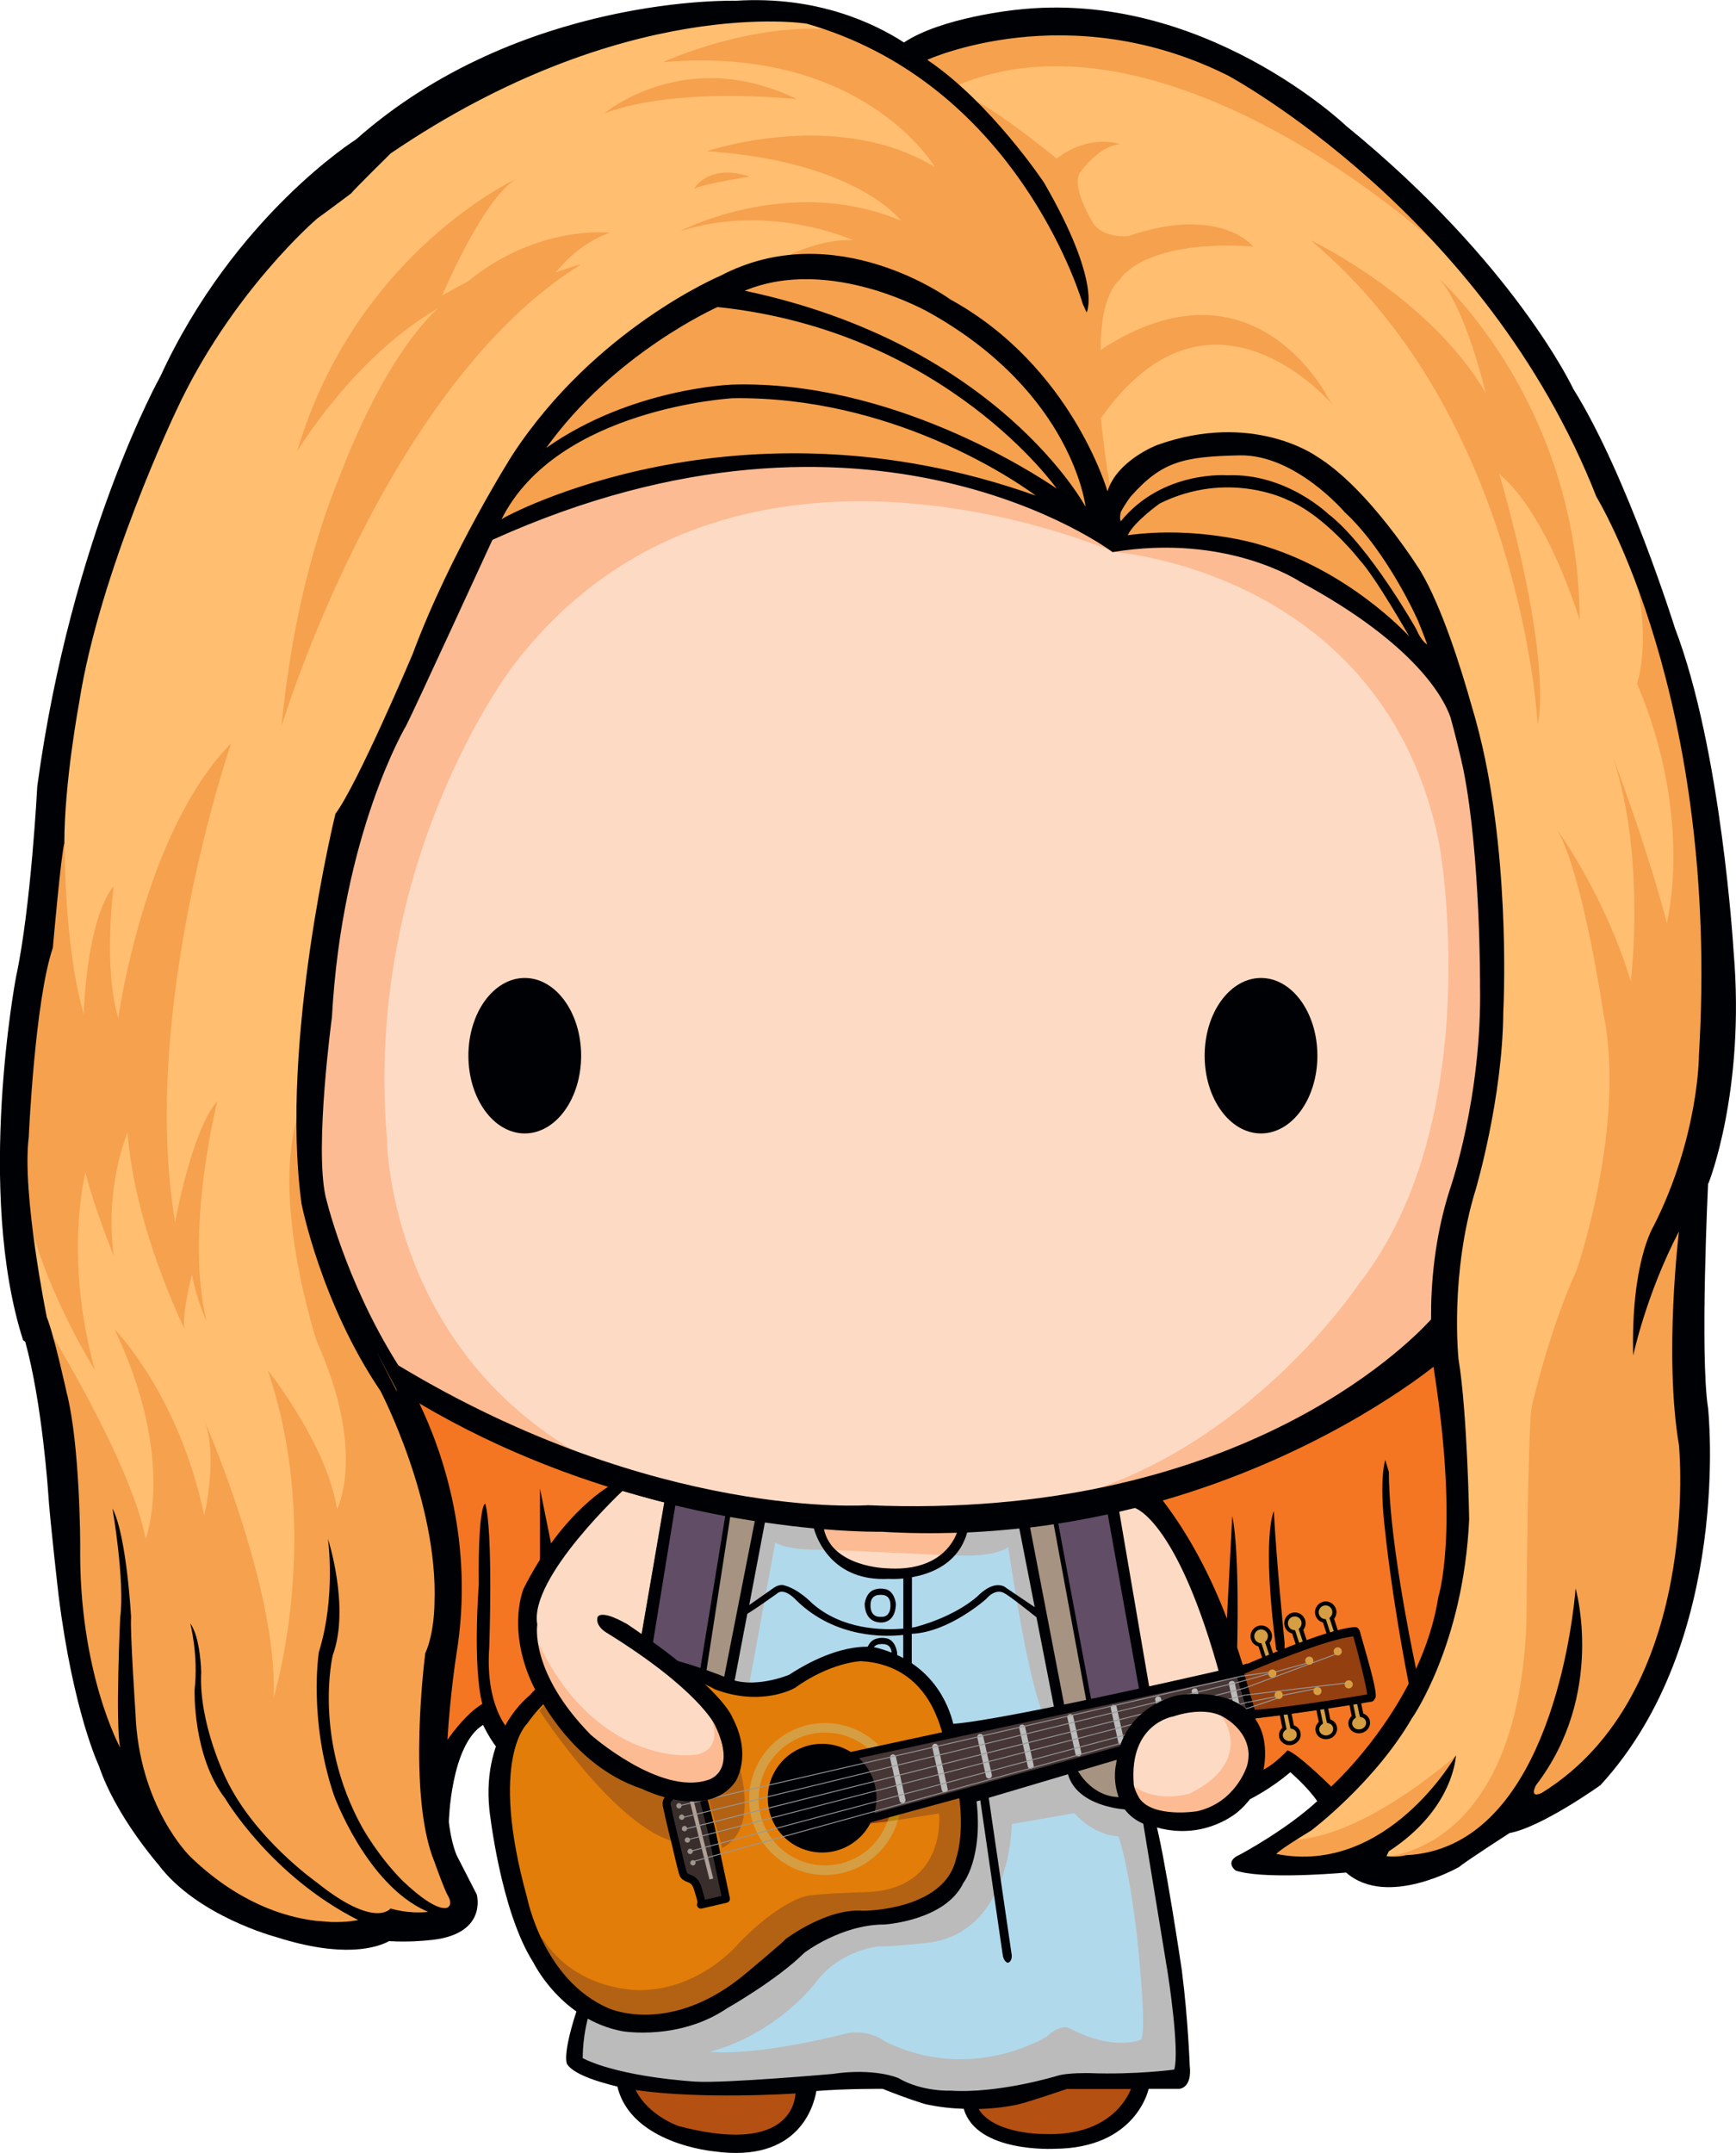<svg xmlns="http://www.w3.org/2000/svg" id="Layer_2" data-name="Layer 2" viewBox="0 0 187.24 232.11"><defs><style>      .cls-1 {        fill: #994311;      }      .cls-2 {        fill: #afa197;      }      .cls-3 {        fill: #614d65;      }      .cls-4 {        fill: #b58308;      }      .cls-5 {        fill: #9f958b;      }      .cls-6 {        fill: #d69e43;      }      .cls-7 {        fill: #fcbb93;      }      .cls-8 {        fill: #97989a;      }      .cls-9 {        fill: #b36213;      }      .cls-10 {        fill: none;      }      .cls-11 {        fill: #ffbe70;      }      .cls-12 {        fill: #000105;      }      .cls-13 {        fill: #463635;      }      .cls-14 {        fill: #e27d09;      }      .cls-15 {        fill: #b45012;      }      .cls-16 {        fill: #f6a14e;      }      .cls-17 {        fill: #933f10;      }      .cls-18 {        fill: #f47622;      }      .cls-19 {        fill: #a69381;      }      .cls-20 {        fill: #b6ada4;      }      .cls-21 {        fill: #b1d9ec;      }      .cls-22 {        fill: #fddac4;      }      .cls-23 {        fill: #bbb;      }      .cls-24 {        fill: #392e2c;      }    </style></defs><g id="Layer_1-2" data-name="Layer 1"><g><path class="cls-15" d="M123.07,224.9l-2.33,3.29-3.78,2.43h-5.34s-3.77-.34-3.94-.55-2.47-1.82-2.47-1.82c0,0-.83-1.35-.67-1.46.17-.11,5.84-.99,5.84-.99l5.33-1.28s6.89-1.01,7.34.38Z"></path><path class="cls-15" d="M86.93,225.31l-1.56,3.42-4.75,1.89-5.05.27-4.12-1.67s-2.43-2.05-2.59-2.1-1.17-2.37-1.17-2.37l3.82.02,7.14.44,6.67-.38,1.62.49Z"></path><polygon class="cls-21" points="110.46 164.13 113.49 179.39 114.18 184.23 116.87 192.25 121.61 194.59 124.12 196.88 126.41 210.68 127.55 222.41 127.11 224.6 115.16 224.6 107.79 226.45 100.31 225.85 95.12 224.43 84.97 224.76 70.94 224.76 62.09 222.41 62.09 219.14 78.78 180.65 82.02 163.4 88.08 164.13 89.66 167.49 93.62 169.35 97.44 169.51 100.8 168.64 103.21 166.35 104.56 164.13 110.46 164.13"></polygon><path class="cls-3" d="M120.26,162.71l3.46,22.37-2.51,5.1-.08,3.58s-6.04-.04-7.12-10.73l-1.62-9.19-2.18-10.37,8.78-1.39,1.27.63Z"></path><polygon class="cls-3" points="81.93 163.87 78.27 182.5 70.12 177.65 70.61 171.96 72.37 161.27 80.05 162.71 81.93 163.87"></polygon><path class="cls-19" d="M121.02,190.73l-.08,3.58s-3.61-.11-4.76-3.79l4.53-.96.31,1.18Z"></path><polygon class="cls-19" points="117.43 183.48 113.49 162.71 110.21 163.79 114.18 184.23 117.43 183.48"></polygon><polygon class="cls-19" points="82.02 163.4 78.27 181.83 75.76 181 78.78 161.58 82.02 163.4"></polygon><g><path class="cls-23" d="M112.4,184.53l2.14-.48-4.15-20.59-6.51.87-1.12,3.33s4.2.35,5.99-.87c0,0,1.89,13.31,3.65,17.73Z"></path><path class="cls-23" d="M83.62,166.3c1.83.97,5.25.75,5.25.75l-.87-3.34-5.91-1-3.73,19,2.44-.09,2.81-15.32Z"></path></g><path class="cls-23" d="M127.47,216.02l-3.17-18.63-1.23-2-2.6-1.25-2.73-.87-1.97-2.93-11.36,3.25.09,2.5c-.18,1.29-.73,5.11-.77,5.42-.05.37-3.87,4.26-3.87,4.26l-6.59,1.43-6.04,1.49-5.39,4.61-7.26,3.89-5.39,1.46.04.06-1.26-.47-5.27-1.05-.57,4.79,3.68,1.83,5.87.44,6.97.94,10.48-.59,4.91-.35,5.82,1.31,4.71.88,6.62-1.14,6.56-1.39,8.07.34-.06-.61,1.72.17v-7.8ZM123.07,219.88s-.14.06-.41.13c-.97.26-3.6.63-7.3-1.36,0,0-.95-.53-2.43.88,0,0-8.13,5.17-17.51.53,0,0-1.42-1.21-3.87-.91,0,0-9.51,2.53-14.98,2.04,7.31-1.96,11.43-7.49,11.43-7.49,2.58-3.47,6.73-3.88,6.73-3.88.81.09,5.13-.35,5.13-.35,9.26-.96,9.27-12.83,9.27-12.83l6.73-1.17c1.05,1.11,2.69,2.38,4.79,2.5.61,1.97,1.36,5.32,2.01,10.97,0,0,1.08,10.07.41,10.95Z"></path><polygon class="cls-22" points="119.69 162.42 123.48 182.42 132.76 180.25 129.95 171.5 123.72 162.07 121.61 161.48 119.69 162.42"></polygon><polygon class="cls-22" points="88 164.77 89.66 167.49 93.4 169.51 97.18 169.88 99.32 169.35 101.97 168.07 103.31 166.17 103.89 164.77 88 163.71 88 164.77"></polygon><path class="cls-22" d="M155,145.11l-10.09,7.22-17.36,7.39-18.43,3.98-17.57.42-20.26-3.53-18.06-5.97-10.4-6.02-8.82-15.86-.9-11.74,4.9-30.95,6.71-16.64,6.96-15.48s35.6-18.31,67.45,0l2.49.64s22.4-3.61,36.07,18.19l2.45,10.06s.77,27.86.77,28.25-3.1,14.19-3.1,14.19l-1.62,9.93-1.21,5.93Z"></path><path class="cls-7" d="M120.1,59.5s29.29,2.02,35.16,31.58c0,0,5.27,29.67-8.79,47.46,0,0-12.07,18.14-31.92,23.07h6.33l15.98-5.83,19.37-11.32.81-10.72,2.6-13.58,1.49-13.91-1.32-18.06-3.6-14.65-5.78-5.26s-12.96-13.81-30.32-8.78Z"></path><path class="cls-7" d="M120.1,59.5s-41.51-18.4-64.82,12.36c0,0-16.04,20.82-13.56,50.82,0,0,.03,21.61,20.01,33.62l-4.48-.93-13.97-5.66-7.64-14.85-2.15-12.65,2.08-20.01,2.11-13.15,13.62-30.1,8.56-4.89,14.3-3.7s27.76-5.36,45.96,9.16Z"></path><polygon class="cls-7" points="102.25 167.66 88.87 167.05 88 163.71 92.96 164.13 104.56 164.13 102.25 167.66"></polygon><path class="cls-18" d="M135.95,191.93l3.54-2.09,3.73,3.75,6.79-6.72,5.68-11.95,2.08-12.01-.96-14.49-1.67-3.96-8.07,5.4-12.41,7.2-11.59,4.42,5.38,7.09,4.3,11.67.74,4.41s1.89,2.94,1.97,3.15.49,4.14.49,4.14Z"></path><polygon class="cls-18" points="66.72 159.08 48.73 152.01 43.28 149.7 46.56 160.09 48.31 175.63 46.8 185.2 47.67 190.22 52.23 184.48 53.88 186.63 54.77 187.72 59.56 182.5 69.18 163.4 69.18 159.73 66.72 159.08"></polygon><polygon class="cls-11" points="183.1 126.84 185.69 104.76 183.97 86.35 178.87 65.01 171.41 47.05 158.08 27.51 146.7 15.98 130.23 5.23 115.48 2.32 97.9 5.94 97.36 6.33 94.7 4.36 89.77 2.32 81.19 .64 70.57 1.86 52.35 7.47 33.6 20.68 21.53 34.8 13.03 54.68 5.98 79.5 4.46 100.3 2.1 123.37 3.01 136.5 5.75 150.06 6.43 164.89 8.63 179.61 12.35 189.71 19.18 200.64 28.21 206.86 39.67 208.23 47.64 208.23 49.92 205.34 47.57 199.5 47.34 190.47 47.49 180.9 48.18 170.05 44.15 153.35 36.87 139.01 33.12 126.33 34.72 108.27 37.25 90.05 42.79 76.77 51.01 59.43 58.04 46.87 68.76 36.69 84.4 29.21 84.4 29.21 97.59 31.04 108.89 38.1 115.48 45.95 119.32 56.85 120.81 58.66 125.99 58.42 135.56 59.52 144.58 63.84 152 69.49 156.74 74.82 160.27 90.2 160.74 109.58 159.1 124.56 156.21 135.07 155.44 142.94 157.38 158.68 156.87 170.12 153.12 181 150.86 185.68 142.6 194.87 135.88 200.51 142.6 201.13 148.18 200.9 151.8 201.84 158.86 198.75 164.04 195.26 168.59 193.75 175.89 187.05 181.69 174.07 183.51 161.04 182.48 150.69 183.1 126.84"></polygon><polygon class="cls-16" points="155.81 72.36 151.29 60.58 142.9 51.28 136.01 48.42 126.13 48.42 120.81 53.16 120.1 58.17 125.91 58.13 134.29 59.29 142.09 62.54 148.75 66.62 154.67 72.48 155.81 72.36"></polygon><path class="cls-16" d="M118.73,53.27l-7.02-11.7-8.43-7.5-10.02-3.97-10.36-.66-7.54,3.66-9.27,6.27-8.17,8.39-6.24,10.17,8.02-3.28,9.14-2.7,13.02-2.16s18.65-1.92,36.86,7.24v-3.75Z"></path><path class="cls-16" d="M157.04,189.25s-11.31,10.15-19.21,9l-1.94,1.93,6.21.88s12.86-2.62,14.95-11.8Z"></path><path class="cls-16" d="M149.08,200.18s14.57-.05,15.56-25.25c0,0,.11-19.8.55-23.22,0,0,1.88-8.27,4.86-14.78,0,0,5.41-15.57,2.87-27.82,0,0-2.21-15.01-4.97-19.64,0,0,8.83,12.03,9.71,25.71l2.43,16.66,2.1-.88v11.04l1.33,18.6-2.98,14.86-6.73,13.1-9.16,7.1-5,3.09-8.57,3.49-2.89-1.01.9-1.06Z"></path><path class="cls-16" d="M175.89,105.78s1.66-13.11-1.87-24.03c0,0,7.06,18.65,7.17,25.71l2.32,12.25-3.66,10.52-2.41.52s-1.32-18.54-1.43-18.87c-.11-.33-.12-6.09-.12-6.09Z"></path><path class="cls-16" d="M179.78,99.5s2.96-11.25-3.22-25.82c0,0,2.1-5.59-1.32-15.76l5.26,10.78,3.57,21.54.66,25.93-1.21,6.02-3.53-4.48-1.21-12.63,1.02-5.59Z"></path><path class="cls-16" d="M165.85,78.1s-1.65-33.11-24.49-52.2c0,0,14.68,6.95,20.08,18.76l-1.8,2.21s7.31,20.75,6.21,31.23Z"></path><path class="cls-16" d="M165.85,78.1s1.96-6.74-4.92-29.69l-2.03-4.19-.88,1.88,2.21,4.97,3.53,12.25s2.63,9.16,2.09,14.79Z"></path><path class="cls-16" d="M170.38,66.85s-4.23-14.25-10.72-17.06l-1.64-3.69,2.22-3.73s-2.11-9.07-4.98-12.27c0,0,15.01,13.35,15.12,36.75Z"></path><path class="cls-16" d="M154.46,25.9S125.13-.91,102.4,9.57l-2.87-2.43s-.76-1.43-.82-1.43,10.2-2.87,10.2-2.87h9.82l11.81,2.54,8.72,4.97,8.92,7.5,7.08,6.62-.8,1.43Z"></path><path class="cls-16" d="M143.78,43.68s-13.13-15.57-25.05,1.42c0,0,.84,7.88,1.37,8.61l-1.37.93-4.2-8.37,1.77-4.7,7.28-4.41,4.19-1.44s8.72-2.85,16,7.96Z"></path><path class="cls-16" d="M143.25,42.92s-7.97-16.03-24.52-5.21l-.74,2.84.74.91,4.86-3.02,4.19-1.73s6.55-3.37,15.47,6.21Z"></path><path class="cls-16" d="M118.73,37.71s-.25-5.51,2.08-7.61c0,0,2.44-4.31,14.36-3.53,0,0-3.57-4.52-13.54-1.1,0,0-2.51.2-3.65-1.28,0,0-2.35-3.69-1.58-5.45,0,0,1.95-2.98,4.4-3.2,0,0-3.18-1.2-6.84,1.55,0,0-8.07-6.63-10.36-6.84l5.3,6.84,4.52,16.02-.44,9.28,3.64,4.39,3.47-6.95-1.37-2.1Z"></path><path class="cls-16" d="M85.21,27.46s3.62-1.78,6.82-1.56c0,0-8.94-4.08-18.65-.99,0,0,14.46-7.61,27.81.99l9.38,9.48v4.42l-25.36-12.34Z"></path><path class="cls-16" d="M97.18,23.79s-4.71-6.39-20.93-7.49c0,0,16.55-5.64,27.37,3.74l6.18,7.29-.99,7.17-10.09-6.51-1.53-4.21Z"></path><path class="cls-16" d="M100.85,18.03s-7.72-13.21-29.35-11.33c0,0,12.69-5.85,22.95-2.65l8.72,6.18,8.25,7.8,5.67,9.63v11.48l-2.09,5.87-7.86-7.3-3.53-11.81-2.76-7.87Z"></path><path class="cls-16" d="M80.84,19.04s-4.63.72-5.96,1.29c0,0,1.53-2.77,5.96-1.29Z"></path><path class="cls-16" d="M85.94,10.69s-12.93-1.43-20.75,1.53c0,0,8.72-7.4,20.75-1.53Z"></path><path class="cls-16" d="M65.74,25.09s-7.74-.89-15.22,5.21h0s-2.83,1.55-2.83,1.55c0,0,4.57-10.85,8.14-12.63,0,0-17.36,7.83-23.79,29.45,0,0,6.17-10.28,15.24-15.45-1.74,1.55-6.18,6.4-10.78,18.46h0c-2.46,6.1-4.98,14.84-6.14,26.62,0,0,11.09-36.72,32.33-49.81,0,0-1.08.25-2.77.9,1.09-1.35,3.04-3.31,5.83-4.29Z"></path><path class="cls-16" d="M18.89,131.78c-3.89-22.93,6.04-51.65,6.04-51.65-9.44,9.6-12.17,29.63-12.17,29.63-1.66-5.46-.5-14.24-.5-14.24-2.98,3.72-3.23,13.82-3.23,13.82-2.15-7.37-2.06-18.45-2.06-18.45l-1.34-.83-1.32,13.16.2.53-.66,1.97-.85,7.14-.88,9.2,1.1,9.59c1.92,7.9,7,16.03,7,16.03-3.39-12.36-1-21.28-1-21.28h0c.96,3.86,3.06,9.01,3.06,9.01-1.05-7.5,1.48-13.31,1.48-13.31h0c.78,10.42,6.12,21.09,6.12,21.09-.25-1.74.83-5.81.83-5.81h0c.49,2.78,1.57,5.07,1.57,5.07-2.4-9.77,1.16-23.75,1.16-23.75-2.81,3.23-4.55,13.08-4.55,13.08Z"></path><path class="cls-16" d="M5.82,144.29s8.34,13.59,9.89,21.59c0,0,3.35-8.51-3.35-22.57,0,0,6.96,7.04,9.67,20.09,0,0,1.55-6.55,0-10.29,0,0,8,18.19,7.48,29.93,0,0,5.42-17.68-.64-35.34,0,0,6.45,8.1,7.48,15.01,0,0,3.22-6.11-2.19-18.11,0,0-4.8-14.63-2.16-23.86l1.66,7.08,3.48,10.5,6.51,12.49,4.32,15.07-.18,13.2-.82,6.96.1,11.53,3.47,7.35-2.31,2.29-6.48.72-11.71-.72-8.64-4.31-6.84-7.63-3.74-8.75-3.22-14.96-1.76-17.67-1.34-8.15,1.34-1.45Z"></path><g><ellipse class="cls-12" cx="136.01" cy="113.81" rx="6.08" ry="8.38"></ellipse><ellipse class="cls-12" cx="56.6" cy="113.81" rx="6.08" ry="8.38"></ellipse><path class="cls-12" d="M184.27,127.57s4-9.93,2.71-25.02c0,0-1.29-21.67-6.32-34.82,0,0-5.16-16.51-10.96-25.79,0,0-6.32-13.54-24.51-28.37,0,0-15.51-14.83-35.6-12.51,0,0-7.99.79-12.09,3.52-3.21-2.08-9.41-5.05-18.14-4.5,0,0-23.26-.7-40.96,14.95,0,0-13.13,8.25-21.1,25.54,0,0-9.6,17.11-13.28,44.19,0,0-.67,13.08-2.3,20.6,0,0-4.36,23.07.77,39.12l.23.16c1.83,6.57,2.48,16.32,2.48,16.32.18,2.89,1.12,11.04,1.12,11.04,1.59,12.63,4.36,18.4,4.36,18.4h0c1.8,5.36,6.38,10.58,6.38,10.58,4.19,5.61,12.75,7.85,12.75,7.85,7.22,2.3,10.81,1.15,12.16.43,2.16.14,4.11-.08,4.11-.08,6.63-.49,5.34-4.95,5.34-4.95l-2.18-4.25c-.39-.98-.66-2.19-.83-3.54,0-.05.19-8.32,3.69-10.49.41.86,1.14,2.17,2.21,3.32l.45-1.53-.35-.72.35-.68s-2.44-2.53-1.99-8.76c0,0,.44-12.37-.43-15.48,0,0-.79-.05-.7,8.71,0,0-.68,8.79.38,12.88h0c-1.59.95-3.1,2.93-3.76,3.87.29-4.95.97-9.24.97-9.24,1.95-11.91-1.45-21.72-4-27.03,9.11,5.39,18.36,8.68,26.37,10.69l-2.44,14.21.55,1.16h.67l2.46-15.06c3.08.74,5.97,1.29,8.57,1.69l-3.31,16.83.24.91h.79l1.47-7.74c.96-.58,3.19-2.17,3.19-2.17.8-.77,2.12.73,2.12.73,4.21,4.1,9.61,3.93,11.51,3.71v2.64l.92.77v-3.53c4-.16,8.01-3.74,8.01-3.74,1.06-1.24,1.93-.66,1.93-.66.5.22,2.84,2.09,3.51,2.62l1.88,9.62.85.49.32-.37-3.74-19.42c2.91-.35,5.71-.84,8.38-1.42l3.39,18.92.65.03.46-.18-3.26-19.05c.57-.13,1.13-.26,1.69-.4h0s4.64,1.31,9.26,18.41l2.57-.73s.18.36-.8-2.65h0s.29-10.27-.53-14.16l-.58,11.04c-1.48-3.86-3.71-8.54-6.92-12.72,15.88-4.58,26.39-12.21,29.21-14.42.06.45.1.72.1.72,2.66,17.25.42,24.07.42,24.07-.43,2.79-1.32,5.4-2.41,7.78-.73-3.49-2.94-14.59-2.93-21.23l-.39-1.29s-.71,2,0,7.8c0,0,.67,6.79,2.53,16.31-3.48,6.69-8.31,11.05-8.31,11.05-.01.02-.03.04-.05.05-.93-.91-3.67-3.54-4.71-3.91,0,0-2.16,2.41-3.92,2.51l-.96,1.61.6,1.26s2.21-1.01,4.58-3.02c0,0,1.87,1.6,2.9,3.12-3.34,3.1-8.29,5.74-8.29,5.74-1.83.77-.51,1.74-.51,1.74,2.68.91,9.94.39,11.92.22,4.42,3.87,12.2-.61,12.2-.61.57-.52,5.43-3.65,5.43-3.65,3.48-.64,9.8-5.16,9.8-5.16,14.32-15.61,11.61-40.63,11.61-40.63-.9-5.67,0-24.25,0-24.25ZM82.5,164.13c1.95.28,3.72.49,5.28.64.3,1.08,1.97,5.75,8.06,5.44,0,0,.65.05,1.59-.04v5.4c-2.19.19-6.61.14-9.86-2.75,0,0-1.5-1.58-3.1-1.94,0,0-.46-.1-1.02.3l-2.64,1.85,1.69-8.9ZM98.36,169.51h.22-.22s0,0,0,0ZM95.65,169.07s-5.89-.11-6.78-4.21c3.9.32,6.22.27,6.22.27,2.78.17,5.48.19,8.12.11-.4,1.08-2.02,4.2-7.56,3.83ZM93.4,169.35s0,0,0,0l-.82-.08h0s.82.08.82.08ZM111.6,173.26l-3.08-2.08s-1.09-1.09-3.1.91c0,0-2.15,2.08-6.68,3.31-.06.01-.18.03-.38.06v-5.43c2.14-.38,5.01-1.5,5.96-4.82h0c1.92-.09,3.79-.24,5.62-.43l1.66,8.48ZM154.34,142.25c-2.57,2.82-21.32,21.69-60.73,20.02,0,0-22.9,1.66-50.63-15.07-.1-.15-.16-.24-.16-.24-5.64-9-7.71-18-7.71-18-1.19-5.44.69-19.29.69-19.29,1.09-19.88,8.01-31.45,8.01-31.45.59-1.08,9.11-19.61,9.3-20.02,40.78-18.43,66.89,1.32,66.89,1.32,12.38-2.06,20.21,3.18,20.21,3.18,12.53,6.75,15.55,12.64,16.24,14.64.93,3.39,1.41,5.74,1.41,5.74,1.83,9.29,1.77,23.04,1.77,23.04.24,12.21-3.25,22.1-3.25,22.1-1.68,5.23-2.06,10.32-2.03,14.03ZM42.84,150.06l-2.22-4.32,2.11,3.99.11.33ZM113.97,52.67c-2.68-1.83-17.98-11.69-34.94-11.21,0,0-10.87.32-20.12,6.83h0c7.31-10.19,18.27-15.09,18.48-15.19,24.63,2.57,36.58,19.57,36.58,19.57ZM80.32,31.34h0c9.27-3.83,19.99,2.4,19.99,2.4,15.42,8.67,16.78,20.9,16.78,20.9,0,0-9.37-17.53-36.78-23.3h0s0,0,0,0ZM79.03,42.93c8.54-.12,16.1,2.06,21.79,4.47,6.76,2.86,10.89,6.03,10.89,6.03-32.38-11.52-57.38,2.4-57.38,2.4l-.24.16c5.98-12.01,24.95-13.06,24.95-13.06ZM143.36,55.5s-4.58-4.52-10.98-4.26c0,0-6.98-.58-11.5,4.96,0,0-.16-.23,0-.99.51-.97,1.09-1.7,1.09-1.7,3.36-3.78,5.7-4.29,11.72-4.42s11.34,6.12,11.34,6.12c4.64,4.29,7.91,11.7,7.91,11.7.35.86.69,1.72,1,2.57-.02-.01-.62-.31-1.19-1.66,0,0-5-8.87-9.38-12.33ZM151.98,68.59s-6.57-7.23-16.33-9.94c0,0-6.49-1.98-14.02-.95.72-1.5,3.47-3.43,3.47-3.43,7.38-3.64,13.74-.39,13.74-.39,4.1,1.71,7.79,6.47,7.79,6.47,1.69,1.8,5.35,8.23,5.35,8.23ZM154.63,68.59l.04.12h0s-.04-.1-.04-.1h0ZM156.21,136.93h0s0,0,0,0h0ZM183.24,113.81s0,8.73-4.9,18.4c0,0-2.45,3.87-2.19,13.93,0,0,1.39-6.6,4.94-13.39,0,0-1.64,13.39,0,23.06,0,0,2.59,26.73-14.81,37.48-1.41.64-.61-.84-.61-.84,7.55-9.84,4.27-21.22,4.27-21.22l-.07.76c-.44,4.47-3.41,27.31-18.23,28.01,0,0-.98.26-2.09.1l.24-.52c7.07-4.6,7.24-10.34,7.24-10.34,0,0-7.35,12.97-19.34,10.63h-.02s-.04-.23,3.75-2.53c0,0,6.89-5.19,10.91-12.18h.01s5.51-7.89,6.12-21.37c0,0-.18-11.37-1.15-17.29,0,0-.97-9.13,1.87-18.32,0,0,2.9-9.8,2.96-19.11,0,0,.82-15.03-2.25-28.58h0s-.02-.1-.06-.24c-.32-1.37-.67-2.72-1.07-4.04-1.2-4.27-3.24-10.74-5.52-14.6,0,0-5.55-8.97-11.29-12.45,0,0-6.83-4.88-17.15-1.18,0,0-4.32,1.64-5.35,4.99,0,0-3.85-13.5-16.95-20.69,0,0-12.37-9.09-24.82-2.54,0,0-13.52,5.68-22.43,19.33,0,0-6.69,10.52-10.75,21.46,0,0-5.94,14.03-8.32,17.2,0,0-6.03,24.53-3.66,42.03,0,0,2.08,10.68,8.51,20.18,0,0,6.26,11.93,5.83,22.94,0,0,0,3.16-.99,5.34,0,0-2.02,15.26,1.01,22.55,0,0,1.05,2.98,1.47,3.67,0,0,.47.77,0,1.15,0,0-.92.96-4.88-2.79-2.64-2.62-4.4-5.79-4.4-5.79-5.33-9.63-3.18-18.57-3.18-18.57,1.89-5.16-.52-12.55-.52-12.55,0,0,.89,6.21-.98,12.22,0,0-1.14,7.22,1.62,15.4,0,0,3.49,9.63,9.99,12.52l.17.08c-.71.08-2.22.15-4.05-.36,0,0-1.66,2.24-7.97-2.83,0,0-6.72-4.72-9.79-11.21,0,0-2.95-5.96-2.66-11.45,0,0-.06-3.72-1.18-5.25,0,0,.89,3.36.47,7.14,0,0-.24,7.14,3.3,11.74,0,0,4.9,8.33,14.34,13.1,0,0-1.1.26-2.92.21l-1.67-.13c-3.44-.42-8.42-1.99-13.53-6.93,0,0-5.55-5.37-5.9-15.52,0,0-.59-8.79-.47-10.27,0,0-.47-8.79-2.01-11.74,0,0,1.36,7.85.83,11.8,0,0-.53,11.45,0,13.99,0,0-4.49-8.14-4.31-21.84,0,0,0-10.8-1.48-16.52,0,0-1.36-6.2-2.12-8.03,0,0-2.71-13.28-1.95-19.42,0,0,.65-14.69,2.6-20.42,0,0,.89-10.15,1.24-11.27,0-6.61,1.59-15.11,1.59-15.11,2.19-14.19,10.45-31.46,10.45-31.46,5.96-12.87,15.23-20.77,15.23-20.77.83-.59,3.66-2.71,3.66-2.71.24-.35,4.26-4.31,4.26-4.31C67.39-.63,87,2.55,87,2.55c21.34,6.1,28.72,26.88,29.67,29.84l.11.37.42.92s1.73-3.07-4.6-14c0,0-5.75-8.63-12.59-13.23,0,0,15.16-6.94,32.43,1.69,0,0,27.72,14.82,39.75,45.43,0,0,13.37,21.7,11.05,60.23Z"></path><path class="cls-12" d="M127.5,212.61s-1.9-12.88-2.96-16.57h-.42l-.16-.78-.83.24,2.82,17.2s1.31,8.33.7,10.41c0,0-4.11.57-9.21.38,0,0-2.33-.05-3.4.29,0,0-6.32,1.94-11.52,1.6,0,0-3.06.15-5.64-1.36,0,0-2.53-1.12-7.1-.44,0,0-11.52,1.02-14.73.83,0,0-8.02-.44-12.2-2.53,0,0-.05-2.72.87-5.3l-.88-.73-.11.34-.23-.34c-2.04,5.93-1.31,6.71-1.31,6.71.78,1.17,3.94,1.99,3.94,1.99.45.14.95.27,1.46.39,1.48,6.21,10.45,6.99,10.45,6.99,9.07,1.26,10.73-4.85,11.01-6.51,3.43-.27,7.16-.23,7.16-.23,3.06,1.22,4.62,1.65,4.62,1.65,1.46.32,2.85.46,4.12.5,1.37,4.78,9.78,4.31,9.78,4.31,8.85-.05,10.16-6.46,10.16-6.46h3.26s1.46,0,1.17-2.53c0,0-.19-5.1-.83-10.06ZM85.56,225.7c.08-.01.17-.02.25-.03-.13,1.62-1.41,6.47-12.62,3.53,0,0-3.27-1.12-4.63-3.89,6.99,1.04,17,.39,17,.39ZM112.78,230.06s-5.3.11-7.14-2.55l-.07-.15c2.57-.07,4.3-.51,4.3-.51,1.22-.29,5.2-1.65,5.2-1.65h6.91c-.41,1.04-2.42,5.07-9.2,4.86Z"></path><path class="cls-12" d="M121.42,195.07l-.16-.65-.35-.68c-3.12.06-4.62-2.79-4.62-2.79l-.8-.24-.31.54c1,3.58,6.24,3.82,6.24,3.82Z"></path><path class="cls-12" d="M108.69,211.6c.52-.14.43-.85.43-.85l-2.51-17.16-.38-.71-.61.43,2.51,17.3c.09.9.57.99.57.99Z"></path><polygon class="cls-12" points="58.24 169.07 58.9 169.07 59.56 167.01 58.24 160.47 58.24 169.07"></polygon><path class="cls-12" d="M138.55,177.1s-.88-8.79-1.16-14.19c0,0-1.35,2.64.26,14.96l.9.52v-1.29Z"></path></g><polygon class="cls-12" points="78.78 163.38 76.11 180.65 75.41 180.65 78.34 162.71 78.78 163.38"></polygon><polygon class="cls-12" points="114.12 164.13 117.74 183.48 117.19 183.48 113.49 163.46 114.12 164.13"></polygon><path class="cls-12" d="M94.36,171.36h-.01s.51-.19,1.1-.05c.05,0,.1.02.14.03.03.01.06,0,.09.02h-.02c.89.36.97,1.58.97,1.58-.06,1.62-.96,1.92-1.45,1.97h0s-.02,0-.03,0c-.01,0-.03,0-.04,0-.02,0-.06,0-.09,0-.03,0-.06,0-.09,0-.5-.02-1.6-.25-1.67-1.97,0,0,.08-1.27,1.1-1.59ZM94.86,174.3c.06.01.1,0,.15,0,.06,0,.11,0,.17,0,.94-.06.86-1.24.86-1.24,0-.93-.52-1.1-.87-1.12,0,0-.06,0-.16-.01-.09,0-.15.01-.15.01-.38,0-.97.17-.97,1.12,0,0-.08,1.2.96,1.24Z"></path><path class="cls-12" d="M94.5,176.67h-.01s.51-.19,1.1-.05c.05,0,.1.02.14.03.03.01.06,0,.09.02h-.02c.89.36.97,1.58.97,1.58-.06,1.62-.96,1.92-1.45,1.97h0s-.02,0-.03,0c-.01,0-.03,0-.04,0-.02,0-.06,0-.09,0-.03,0-.06,0-.09,0-.5-.02-1.6-.25-1.67-1.97,0,0,.08-1.27,1.1-1.59ZM95,179.6c.06.01.1,0,.15,0,.06,0,.11,0,.17,0,.94-.06.86-1.24.86-1.24,0-.93-.52-1.1-.87-1.12,0,0-.06,0-.16-.01-.09,0-.15.01-.15.01-.38,0-.97.17-.97,1.12,0,0-.08,1.2.96,1.24Z"></path><path class="cls-14" d="M75.41,180.65c.27,0,3.74,1.06,3.74,1.06h3.67l3.54-1.06,3.12-1.49,3.9-.9,3.24.84,3.76,2.97,1.53,3.4,2.64,9.79-.83,6.25-3.28,3.41-3.81,1.66h-4.64l-2.87.63-5.93,4.65-6,4.23-5.6,2.15h-4.72l-7.08-4.55-2.29-4.4-2.5-7.84-1.11-10.26,1.11-4.46s2.15-2.92,2.43-3.05c.28-.14,4.58-3.82,4.58-3.82l5.21-1.59,5.94,1.18,2.26,1.21Z"></path><g><path class="cls-10" d="M88.99,186.79c-3.95,0-7.16,3.21-7.16,7.16s3.21,7.16,7.16,7.16c3.1,0,5.73-1.98,6.73-4.74l-1.82.28.16-.8,1.95-.5c.09-.45.14-.92.14-1.4,0-3.95-3.21-7.16-7.16-7.16Z"></path><path class="cls-9" d="M104.22,193.25l-7.12,1.82c-.05.38-.13.75-.23,1.12l4.41-.69s.92,8.05-7.65,8.47c0,0-5.58.15-6.8.46,0,0-2.99.69-7.28,5.21,0,0-3.96,4.75-10.35,4.91,0,0-6.97.27-10.69-5.6l-.54.73,2.72,4.33,3.06,2.59,2.96,1.01,3.68.34,6.44-1.69,4.94-2.84,4.06-3.25,2.84-1.95,4.1-1.5,4.79-.42,4.1-1.69,2.3-2.95.92-3.87v-3.1l-.65-1.44Z"></path><path class="cls-9" d="M73.02,198.62v-5.03l-6.86-3.11-5.44-5.05-1.69-2.01-.84,1s8.24,12.74,14.83,14.2Z"></path><path class="cls-9" d="M79.83,190.8l-.49-.36-1.02,1.49-2,1.66,1.57,5.63c3.91-1.92,1.94-8.41,1.94-8.41Z"></path><path class="cls-6" d="M88.99,201.1c-3.95,0-7.16-3.21-7.16-7.16s3.21-7.16,7.16-7.16,7.16,3.21,7.16,7.16c0,.48-.05.94-.14,1.4l1.08-.28c.05-.37.09-.74.09-1.12,0-4.51-3.67-8.19-8.19-8.19s-8.19,3.67-8.19,8.19,3.67,8.19,8.19,8.19c3.74,0,6.89-2.52,7.87-5.95l-1.14.18c-.99,2.76-3.63,4.74-6.73,4.74Z"></path><path class="cls-4" d="M96.86,196.18c.1-.36.18-.74.23-1.12l-1.08.28c-.07.35-.17.69-.29,1.02"></path></g><path class="cls-24" d="M134,181s.59,2.61,1.01,3.21l-40.64,11.54-1.98-6.39,12.72-2.31,27.44-6.05h1.43Z"></path><path class="cls-20" d="M97.04,193.84l-.86-4s-.13-.38-.54-.23c0,0-.3.02-.21.49l.8,3.91s.17.34.47.26c0,0,.43-.04.34-.43Z"></path><path class="cls-20" d="M101.48,192.83l-.86-4s-.13-.38-.54-.23c0,0-.3.02-.21.49l.8,3.91s.17.34.47.26c0,0,.43-.04.34-.43Z"></path><path class="cls-20" d="M106.03,191.75l-.86-4s-.13-.38-.54-.23c0,0-.3.02-.21.49l.8,3.91s.17.34.47.26c0,0,.43-.04.34-.43Z"></path><path class="cls-20" d="M110.39,190.67l-.86-4s-.13-.38-.54-.23c0,0-.3.02-.21.49l.8,3.91s.17.34.47.26c0,0,.43-.04.34-.43Z"></path><path class="cls-20" d="M115.35,189.49l-.86-4s-.13-.38-.54-.23c0,0-.3.02-.21.49l.8,3.91s.17.34.47.26c0,0,.43-.04.34-.43Z"></path><path class="cls-20" d="M119.67,188.32l-.86-4s-.13-.38-.54-.23c0,0-.3.02-.21.49l.8,3.91s.17.34.47.26c0,0,.43-.04.34-.43Z"></path><path class="cls-20" d="M124.29,187.25l-.86-4s-.13-.38-.54-.23c0,0-.3.02-.22.49l.8,3.91s.17.34.47.26c0,0,.43-.04.34-.43Z"></path><path class="cls-20" d="M132.74,185.23l-.86-4s-.13-.38-.54-.23c0,0-.3.02-.21.49l.8,3.91s.17.34.47.26c0,0,.43-.04.34-.43Z"></path><path class="cls-12" d="M135.69,184.02h0l-32.34,9.1.14.9c.48,4.05-.36,6.31-.36,6.31-1.23,5.66-10.01,5.66-10.01,5.66-3.94-.33-8.37,3.04-8.37,3.04-.25.33-4.18,3.61-4.18,3.61-8.2,6.97-14.93,3.86-14.93,3.86-7.06-3.04-8.78-11.9-8.78-11.9-4.18-15.01,0-18.79,0-18.79,7.79-10.99,20.26-3.69,20.26-3.69,5.05,1.91,8.59-.14,8.59-.14,3.9-2.8,7.15-2.9,7.15-2.9,5.13.28,7.31,3.74,8.2,6.05.2.41.32.89.45,1.27.15.46.29.91.39,1.36.23-.05.45-.1.68-.13.06-.02.11-.03.17-.04h.04s31.29-6.73,31.29-6.73c0,0,.26-.17.7-.44-.09-.36-.18-.72-.27-1.09-.49.17-.88.28-.88.28l.03.06h0s-.02-.06-.02-.06c0,0-24.71,5.75-30.82,6.23-.49-2.02-2.27-6.71-8.34-8.22,0,0-3.45-.91-9.37,2.93,0,0-3.84,1.63-6.7.33,0,0-5.92-2.47-9.5-2.54,0,0-7.48-.59-11.77,4.42,0,0-5.2,3.9-4.36,12.29,0,0,1.17,10.93,4.75,16.52,0,0,2.99,6.18,9.63,7.41,0,0,6.05,1.04,11.25-2.47,0,0,5.4-3.06,8.33-5.98,0,0,3.97-3.06,8.65-3.06,0,0,6.57-.39,8.52-4.49,0,0,2.12-2.67,1.42-8.78l30.35-9.01h0c.11,0,.2-.01.31-.01-.11-.39-.21-.78-.31-1.17Z"></path><polygon class="cls-12" points="101.92 187.77 91.55 189.84 92.77 189.19 103.61 186.87 101.92 187.77"></polygon><polygon class="cls-12" points="103.35 193.12 92.96 196.06 94.24 196.06 103.94 193.59 103.35 193.12"></polygon><polygon class="cls-12" points="103.44 193.72 92.96 196.62 93.48 196.06 105.12 193.12 103.44 193.72"></polygon><g><path class="cls-6" d="M138.54,186.34l-.43-2.07c-.04-.21.11-.42.34-.47.23-.05.46.08.5.3l.43,2.07c.34.08.62.32.69.66.1.48-.24.95-.77,1.06-.52.11-1.03-.19-1.13-.67-.07-.34.08-.68.37-.88Z"></path><path class="cls-12" d="M138.63,188.04c-.06-.02-.11-.05-.16-.08-.26-.16-.44-.4-.5-.69-.08-.37.05-.74.34-1.01l-.4-1.95c-.03-.16,0-.33.1-.46.09-.13.24-.22.4-.26.16-.03.33,0,.47.08.15.09.24.22.28.38l.4,1.95c.38.13.64.42.71.79.06.29,0,.59-.19.84-.18.24-.44.41-.74.48-.24.05-.49.03-.71-.06ZM138.63,184.01s-.09-.02-.14-.01c-.06.01-.11.05-.15.09-.03.04-.04.09-.03.13l.46,2.2-.11.08c-.23.17-.34.42-.29.67.04.17.14.32.31.42.17.1.37.13.57.09.2-.04.38-.15.49-.31.11-.15.15-.33.11-.5-.05-.25-.25-.44-.53-.5l-.13-.03-.46-2.2s-.04-.08-.08-.11c0,0-.02-.01-.03-.01Z"></path></g><g><path class="cls-6" d="M142.47,185.72l-.43-2.07c-.04-.21.11-.42.34-.47.23-.05.46.08.5.3l.43,2.07c.34.08.62.32.69.66.1.48-.24.95-.77,1.06-.52.11-1.03-.19-1.13-.67-.07-.34.09-.68.37-.88Z"></path><path class="cls-12" d="M142.56,187.41c-.33-.13-.59-.41-.66-.77-.08-.37.05-.74.34-1.01l-.4-1.95c-.07-.32.16-.65.5-.72.34-.07.68.13.75.46l.4,1.95c.37.12.64.42.71.79.12.59-.29,1.18-.93,1.31-.25.05-.5.03-.71-.06ZM142.56,183.39s-.09-.02-.14-.01c-.12.02-.2.12-.18.22l.46,2.21-.11.08c-.23.17-.34.42-.29.67.08.36.47.59.88.51.41-.08.68-.45.6-.81-.05-.25-.25-.44-.53-.5l-.13-.03-.46-2.2c-.01-.06-.05-.1-.11-.12Z"></path></g><g><path class="cls-6" d="M146.01,185.07l-.43-2.07c-.04-.21.11-.42.34-.47.23-.05.46.08.5.3l.43,2.07c.34.08.62.32.69.66.1.48-.24.95-.77,1.06-.52.11-1.03-.19-1.13-.67-.07-.34.08-.68.37-.88Z"></path><path class="cls-12" d="M146.11,186.77c-.33-.13-.59-.41-.66-.77-.08-.37.05-.74.34-1.01l-.4-1.95c-.03-.16,0-.32.1-.46.09-.13.24-.22.4-.26.34-.07.68.13.75.46l.4,1.95c.36.12.64.42.71.79.12.59-.29,1.18-.93,1.31-.25.05-.5.03-.71-.06ZM146.11,182.75s-.09-.02-.14-.01c-.06.01-.11.05-.15.09-.02.02-.04.07-.03.13l.46,2.2-.11.08c-.23.17-.34.42-.29.67.08.36.47.59.88.51.41-.08.68-.45.6-.81-.05-.25-.25-.44-.53-.5l-.13-.03-.46-2.2c-.01-.06-.05-.1-.11-.12Z"></path></g><g><path class="cls-6" d="M135.89,177.32l.7,2.15c.07.22.31.34.53.27.22-.07.34-.31.27-.53l-.7-2.15c.25-.24.35-.61.24-.97-.16-.5-.7-.77-1.19-.61-.5.16-.77.7-.61,1.19.12.35.42.59.76.64Z"></path><path class="cls-12" d="M136.76,179.93c-.17-.07-.3-.2-.36-.39l-.66-2.04c-.38-.1-.68-.38-.8-.75-.2-.61.13-1.26.74-1.46.29-.1.61-.07.88.07.28.14.48.38.58.67.12.37.05.78-.2,1.08l.66,2.04c.05.16.04.33-.04.48-.08.15-.21.26-.37.31-.15.05-.3.04-.43-.01ZM136.05,177.14l.74,2.27c.04.11.15.17.26.13.05-.02.1-.05.12-.1.03-.05.03-.11.01-.16l-.74-2.27.09-.09c.2-.2.27-.49.19-.75-.06-.19-.19-.34-.37-.43-.17-.09-.37-.1-.56-.04-.39.13-.6.54-.47.93.09.26.31.46.59.5l.13.02Z"></path></g><g><path class="cls-6" d="M139.52,175.93l.7,2.15c.07.22.31.34.53.27.22-.07.34-.31.27-.53l-.7-2.15c.25-.24.35-.61.24-.97-.16-.5-.7-.77-1.19-.61-.5.16-.77.7-.61,1.19.12.35.42.59.76.64Z"></path><path class="cls-12" d="M140.39,178.53c-.17-.07-.3-.2-.36-.39l-.66-2.04c-.38-.1-.68-.38-.8-.75-.2-.61.13-1.26.74-1.46.29-.1.61-.07.88.07.28.14.48.38.58.67.12.37.04.78-.2,1.08l.67,2.04c.05.16.04.33-.04.48-.08.15-.21.26-.37.31-.15.05-.3.04-.43-.01ZM139.68,175.74l.74,2.27c.04.11.15.17.26.13.05-.02.1-.05.12-.1.03-.05.03-.11.01-.16l-.74-2.27.09-.09c.2-.2.27-.49.19-.75-.06-.19-.19-.34-.37-.43-.17-.09-.38-.1-.56-.04-.39.13-.6.54-.47.93.09.26.31.46.59.5l.13.02Z"></path></g><g><path class="cls-6" d="M142.84,174.74l.7,2.15c.07.22.31.34.53.27.22-.07.34-.31.27-.53l-.7-2.15c.25-.24.35-.61.24-.97-.16-.5-.7-.77-1.19-.61-.5.16-.77.7-.61,1.19.12.35.42.59.76.64Z"></path><path class="cls-12" d="M143.71,177.34c-.17-.07-.3-.2-.36-.39l-.66-2.04c-.38-.1-.68-.38-.8-.75-.1-.29-.07-.61.07-.88.14-.28.38-.48.67-.58.29-.1.61-.07.88.07.28.14.48.38.58.67.12.37.04.78-.2,1.08l.67,2.04c.11.33-.07.69-.4.79-.15.05-.3.04-.43-.01ZM143,174.55l.74,2.27c.04.11.15.17.26.13.11-.04.17-.15.13-.26l-.74-2.27.09-.09c.2-.2.27-.49.19-.75-.06-.19-.19-.34-.37-.43-.18-.09-.37-.1-.56-.04-.19.06-.34.19-.43.37-.09.18-.1.37-.04.56.09.26.31.46.59.5l.13.02Z"></path></g><g><path class="cls-10" d="M91.54,186.98c-.84-.34-1.76-.52-2.72-.52-4.03,0-7.31,3.28-7.31,7.3,0,1.95.76,3.79,2.14,5.17,1.38,1.38,3.21,2.14,5.17,2.14,1.95,0,3.79-.76,5.17-2.14.66-.66,1.17-1.41,1.53-2.24-1.5.17-2.72.31-2.72.31l-.52-3.94,3.67-.84c-.52-2.39-2.18-4.35-4.4-5.24Z"></path><path class="cls-1" d="M92.99,196.68s1.22-.14,2.72-.31c.4-.91.61-1.9.61-2.93,0-.53-.08-1.04-.18-1.54l-3.67.84.52,3.94Z"></path></g><g><path class="cls-24" d="M75.59,205.33s2.72-.63,2.72-.63l-1.6-7.51-1.86-7.27s-2.74.56-2.75.57c.21-.04.39,1.2.41,1.33.09.49.22,1.06,0,1.53-.21.44-.73.66-.61,1.25.27,1.41.98,4.21.98,4.21.23,1.04.47,2.07.75,3.09.15.55.71.52,1.09.82.4.31.52.85.65,1.3.03.12.41,1.25.2,1.3Z"></path><path class="cls-12" d="M75.43,205.72c-.12-.05-.22-.16-.25-.3-.03-.11,0-.22.05-.31-.01-.11-.05-.35-.22-.88l-.05-.17c-.11-.39-.22-.8-.48-1-.09-.07-.21-.12-.34-.17-.32-.13-.75-.31-.9-.87-.29-1.06-.53-2.12-.76-3.11-.03-.1-.71-2.81-.99-4.22-.11-.59.19-.94.42-1.2.09-.11.18-.21.23-.31.15-.32.06-.76-.02-1.18l-.03-.19c-.1-.61-.17-.86-.21-.96-.09-.06-.16-.16-.19-.28-.04-.22.1-.44.33-.49,0,0,0,0,0,0h0s2.75-.57,2.75-.57c.22-.04.44.09.49.31l1.86,7.27,1.6,7.53c.05.22-.09.44-.32.5,0,0-2.64.61-2.72.63t0,0s0,0,0,0c-.09.02-.17.01-.25-.02ZM75.5,204.92s0,0,0,0c0,0,0,0,0,0ZM72.74,190.79c.06.21.12.5.18.88l.03.16c.1.51.22,1.13-.04,1.7-.1.21-.23.36-.35.5-.21.24-.26.32-.23.49.27,1.38.97,4.16.98,4.19.22.99.47,2.05.75,3.09.04.14.12.19.41.31.17.07.36.15.53.28.48.38.64.97.77,1.44l.04.15c.1.34.18.6.22.82l1.79-.41-1.52-7.11-1.75-6.86c-.9.19-1.46.3-1.81.37ZM72.19,190.9s0,0-.01,0c0,0,0,0,.01,0h0Z"></path></g><rect class="cls-2" x="75.2" y="191.8" width=".42" height="10.92" transform="translate(-45.92 24.41) rotate(-14.14)"></rect><g><path class="cls-13" d="M133.39,180.34s9.75-4.4,12.79-4.5c0,0,1.99,6.5,1.78,7.02,0,0-10.27,1.88-13.1,1.99l-41.82,11.42-2.09-6.78,42.45-9.14Z"></path><path class="cls-12" d="M92.89,196.65c-.11-.05-.21-.14-.24-.27l-2.09-6.78c-.03-.11-.02-.23.04-.34.06-.1.16-.17.27-.2l42.4-9.13c.78-.35,9.89-4.42,12.9-4.52.19,0,.36.11.42.3,1.35,4.41,1.94,6.86,1.77,7.3-.05.13-.17.23-.31.26-.42.08-10.22,1.87-13.11,1.99l-41.77,11.4c-.09.02-.18.02-.27-.02ZM91.48,189.79l1.84,5.96,41.43-11.31s.06-.01.09-.01c2.48-.09,10.88-1.59,12.69-1.92-.13-.9-.88-3.66-1.66-6.23-3.24.36-12.22,4.4-12.31,4.44-.03.01-.05.02-.08.03l-42,9.04ZM133.39,180.34h0s0,0,0,0Z"></path></g><path class="cls-12" d="M94.53,193.85c0,3.24-2.62,5.86-5.86,5.86-3.24,0-5.86-2.62-5.86-5.86,0-3.24,2.62-5.86,5.86-5.86,3.24,0,5.86,2.62,5.86,5.86Z"></path><path class="cls-23" d="M97.42,194.38s0,0,0,0c-.17.04-.35-.07-.39-.25l-1.03-4.6c-.04-.17.07-.34.24-.39,0,0,0,0,0,0,.17-.04.35.07.39.25l1.03,4.6c.04.17-.07.34-.24.39Z"></path><path class="cls-23" d="M101.97,193.23s0,0,0,0c-.17.04-.35-.07-.39-.25l-1.03-4.6c-.04-.17.07-.34.24-.39,0,0,0,0,0,0,.17-.04.35.07.39.25l1.03,4.6c.04.17-.07.34-.24.39Z"></path><path class="cls-23" d="M106.73,191.72h0c-.17.04-.35-.06-.38-.22l-.94-4.2c-.03-.16.07-.32.25-.36,0,0,0,0,0,0,.17-.04.35.06.38.22l.94,4.2c.03.16-.07.32-.25.36Z"></path><path class="cls-23" d="M111.24,190.67s0,0,0,0c-.17.04-.34-.06-.38-.22l-.93-4.16c-.03-.16.08-.32.25-.36,0,0,0,0,0,0,.17-.04.34.06.38.22l.93,4.16c.03.16-.08.32-.25.36Z"></path><path class="cls-23" d="M116.38,189.33h0c-.17.04-.35-.06-.38-.22l-.88-3.95c-.04-.16.07-.31.25-.36.17-.04.35.06.38.22l.88,3.95c.03.16-.07.32-.25.36Z"></path><path class="cls-23" d="M121.01,188.07h0c-.17.04-.34-.05-.38-.2l-.83-3.74c-.03-.15.08-.3.25-.34,0,0,0,0,0,0,.17-.04.34.05.38.2l.83,3.74c.03.15-.08.3-.25.34Z"></path><path class="cls-23" d="M125.7,186.7s0,0,0,0c-.17.04-.34-.05-.38-.19l-.73-3.28c-.03-.15.08-.3.25-.34,0,0,0,0,0,0,.17-.04.34.05.38.19l.73,3.28c.03.15-.08.3-.25.34Z"></path><path class="cls-23" d="M129.58,185.6h0c-.17.04-.34-.04-.37-.18l-.68-3.08c-.03-.14.07-.27.26-.32.17-.04.34.04.37.18l.68,3.08c.03.14-.08.28-.26.32Z"></path><path class="cls-23" d="M133.54,184.55s0,0,0,0c-.17.04-.34-.03-.37-.16l-.63-2.87c-.03-.13.09-.26.26-.3,0,0,0,0,0,0,.17-.04.34.03.37.16l.63,2.87c.03.13-.09.26-.26.3Z"></path><g><path class="cls-17" d="M146.28,175.97c-2.97.04-12.59,4.24-12.59,4.24l1.34,4.54c2.77-.05,12.84-1.72,12.84-1.72.22-.52-1.59-7.06-1.59-7.06Z"></path><path class="cls-12" d="M134.87,185.14c-.12-.05-.21-.14-.25-.27l-1.34-4.54c-.06-.2.04-.42.23-.5.4-.17,9.73-4.23,12.75-4.27.19,0,.36.12.41.31,1.22,4.43,1.75,6.9,1.57,7.33-.06.13-.18.23-.32.25-.41.07-10.14,1.68-12.91,1.72-.06,0-.11,0-.16-.03ZM134.2,180.45l1.14,3.87c2.75-.13,10.4-1.36,12.12-1.65-.1-.9-.78-3.68-1.49-6.26-2.82.27-10.11,3.33-11.77,4.04Z"></path></g><path class="cls-5" d="M73.3,194.95c-.15.04-.31-.06-.35-.21-.04-.15.06-.31.21-.35.15-.04.31.06.35.21.04.15-.06.31-.21.35Z"></path><path class="cls-5" d="M73.6,196.18c-.15.04-.31-.06-.35-.21-.04-.15.06-.31.21-.35.15-.04.31.06.35.21.04.15-.06.31-.21.35Z"></path><path class="cls-5" d="M73.9,197.41c-.15.04-.31-.06-.35-.21-.04-.15.06-.31.21-.35.15-.04.31.06.35.21.04.15-.06.31-.21.35Z"></path><path class="cls-5" d="M74.21,198.64c-.15.04-.31-.06-.35-.21-.04-.15.06-.31.21-.35.15-.04.31.06.35.21.04.15-.06.31-.21.35Z"></path><path class="cls-5" d="M74.51,199.87c-.15.04-.31-.06-.35-.21-.04-.15.06-.31.21-.35.15-.04.31.06.35.21.04.15-.06.31-.21.35Z"></path><path class="cls-5" d="M74.81,201.1c-.15.04-.31-.06-.35-.21s.06-.31.21-.35c.15-.04.31.06.35.21.04.15-.06.31-.21.35Z"></path><rect class="cls-8" x="72.5" y="187.64" width="62.09" height=".1" transform="translate(-39.48 28.03) rotate(-12.97)"></rect><rect class="cls-8" x="72.71" y="188.55" width="62.07" height=".1" transform="translate(-41.66 29.89) rotate(-13.68)"></rect><polygon class="cls-8" points="73.6 197.31 73.57 197.21 134.1 181.97 134.12 182.07 73.6 197.31"></polygon><rect class="cls-8" x="73.13" y="190.47" width="62.23" height=".1" transform="translate(-44.5 32.28) rotate(-14.54)"></rect><rect class="cls-8" x="73.29" y="191.5" width="62.33" height=".1" transform="translate(-45.94 33.49) rotate(-14.97)"></rect><rect class="cls-8" x="73.48" y="192.36" width="62.4" height=".1" transform="translate(-47.47 34.84) rotate(-15.45)"></rect><polygon class="cls-8" points="133.81 180.77 133.79 180.66 137.23 180.17 137.24 180.27 133.81 180.77"></polygon><rect class="cls-8" x="133.75" y="180.17" width="7.83" height=".1" transform="translate(-43.39 43.65) rotate(-15.6)"></rect><rect class="cls-8" x="133.77" y="180.06" width="10.99" height=".1" transform="translate(-54.01 59.78) rotate(-20.38)"></rect><polygon class="cls-8" points="134.38 182.78 134.37 182.68 145.46 181.35 145.48 181.45 134.38 182.78"></polygon><rect class="cls-8" x="134.5" y="182.71" width="7.67" height=".1" transform="translate(-33.16 30.68) rotate(-11.31)"></rect><polygon class="cls-8" points="134.77 184.15 134.74 184.05 138.17 182.89 138.2 182.99 134.77 184.15"></polygon><path class="cls-6" d="M137.65,180.27c.08.23-.04.48-.27.56-.23.08-.48-.04-.56-.27s.04-.48.27-.56c.23-.08.48.04.56.27Z"></path><path class="cls-6" d="M141.63,178.88c.08.23-.04.48-.27.56-.23.08-.48-.04-.56-.27-.08-.23.04-.48.27-.56.23-.08.48.04.56.27Z"></path><path class="cls-6" d="M144.7,177.88c.08.23-.04.48-.27.56-.23.08-.48-.04-.56-.27-.08-.23.04-.48.27-.56.23-.08.48.04.56.27Z"></path><path class="cls-6" d="M145.88,181.44c.08.23-.04.48-.27.56-.23.08-.48-.04-.56-.27-.08-.23.04-.48.27-.56.23-.08.48.04.56.27Z"></path><path class="cls-6" d="M142.51,182.16c.08.23-.04.48-.27.56-.23.08-.48-.04-.56-.27s.04-.48.27-.56c.23-.08.48.04.56.27Z"></path><path class="cls-6" d="M138.29,182.49c.13.2.07.48-.14.61-.2.13-.48.07-.61-.14s-.07-.48.14-.61c.2-.13.48-.07.61.14Z"></path><path class="cls-22" d="M75.71,182.32l-5.74-4.79c-.29.19-.72.1-.77-.27-.28.03-.56-.14-.56-.43-.21-.09-.37-.3-.33-.59.03-.2.07-.4.11-.6l.77.54.36-2.08.43-2.49.6-3.47,1.06-6.17c-.12.05-4.5-1.23-4.5-1.23l-.24.23c-.18-.07-.35-.15-.52-.24-.06-.04-.11-.08-.15-.13l-3.12,2.72-5.48,7.19-1.02,4.37,1.63,6.16,2.85,5.05,6.55,5.1,6.62,2.41,4.01-1.77s.33-4.19.51-4.45c.18-.26-3.06-5.05-3.06-5.05Z"></path><path class="cls-7" d="M76.79,185.45s1.55,3.94-2.9,3.77c0,0-9.62.57-15.66-11.76l-.61-.79.96,5.04,3.79,5.63,5.58,3.63,5.93,2.28,3.46-.42,1.87-1.53.75-3.17-1.61-3.17-2.14-1.62.56,2.11Z"></path><polygon class="cls-22" points="132.98 184.78 135.29 187.79 135.29 191.16 132.98 194.84 129.11 196.3 125.68 196.3 122.91 195.26 121.61 192.88 121.61 189.96 121.97 187.79 122.75 185.92 124.71 184.21 127.96 183.48 131.71 183.48 132.98 184.78"></polygon><path class="cls-7" d="M131.67,184.96c.28.16,3.66,4.88-3.31,8.38,0,0-3.94,1.3-6.75-1.3l.62,2.17,4.59,2.01,4.3-.42,3.53-2.93.48-3.63-.48-2.78-2.44-1.94-.87-.27.32.7Z"></path><g><path class="cls-12" d="M136.25,187.22c-1.54-5.9-9.24-4.45-9.24-4.45,0,0-5.94,1.11-6.63,7.4,0,0-.4,1.54.21,3.37.19.7.5,1.26.87,1.7,0,0,0,.01.01.02h0c1.31,1.57,3.31,1.75,3.31,1.75,5.3,1.46,8.81-1.75,8.81-1.75,3.98-3.46,2.65-8.04,2.65-8.04ZM134.46,190.47s-1.2,3.85-5.34,4.79c0,0-4.75.77-6.24-1.41-.6-1.03-.6-1.53-.6-1.53-.51-6.57,4.28-7.28,4.28-7.28,0,0,3.46-1.28,5.64.21,0,0,3.29,1.84,2.27,5.22Z"></path><path class="cls-12" d="M67.51,175.02s-2.52-1.5-3.05-.71c0,0-.36.87.93,1.68,9.96,6.15,11.71,9.96,11.71,9.96,2.51,5.17-.75,5.94-.75,5.94-5.17,1.71-12.64-4.88-12.64-4.88-6.64-6.76-5.76-11.88-5.76-11.88-.94-5.06,9.47-14.67,9.47-14.67l-1.12-.74-.23.28s-5.29,2.72-9.59,11.25c0,0-1.71,3.94.65,9.64,0,0,3.67,9.18,12.12,11.96,0,0,6.95,3.5,10.05-.75,0,0,1.9-2.79-.31-6.95,0,0-.97-3.1-11.46-10.14ZM75.26,193.25h.02s.13.03.13.03l-.15-.03Z"></path></g></g></g></svg>